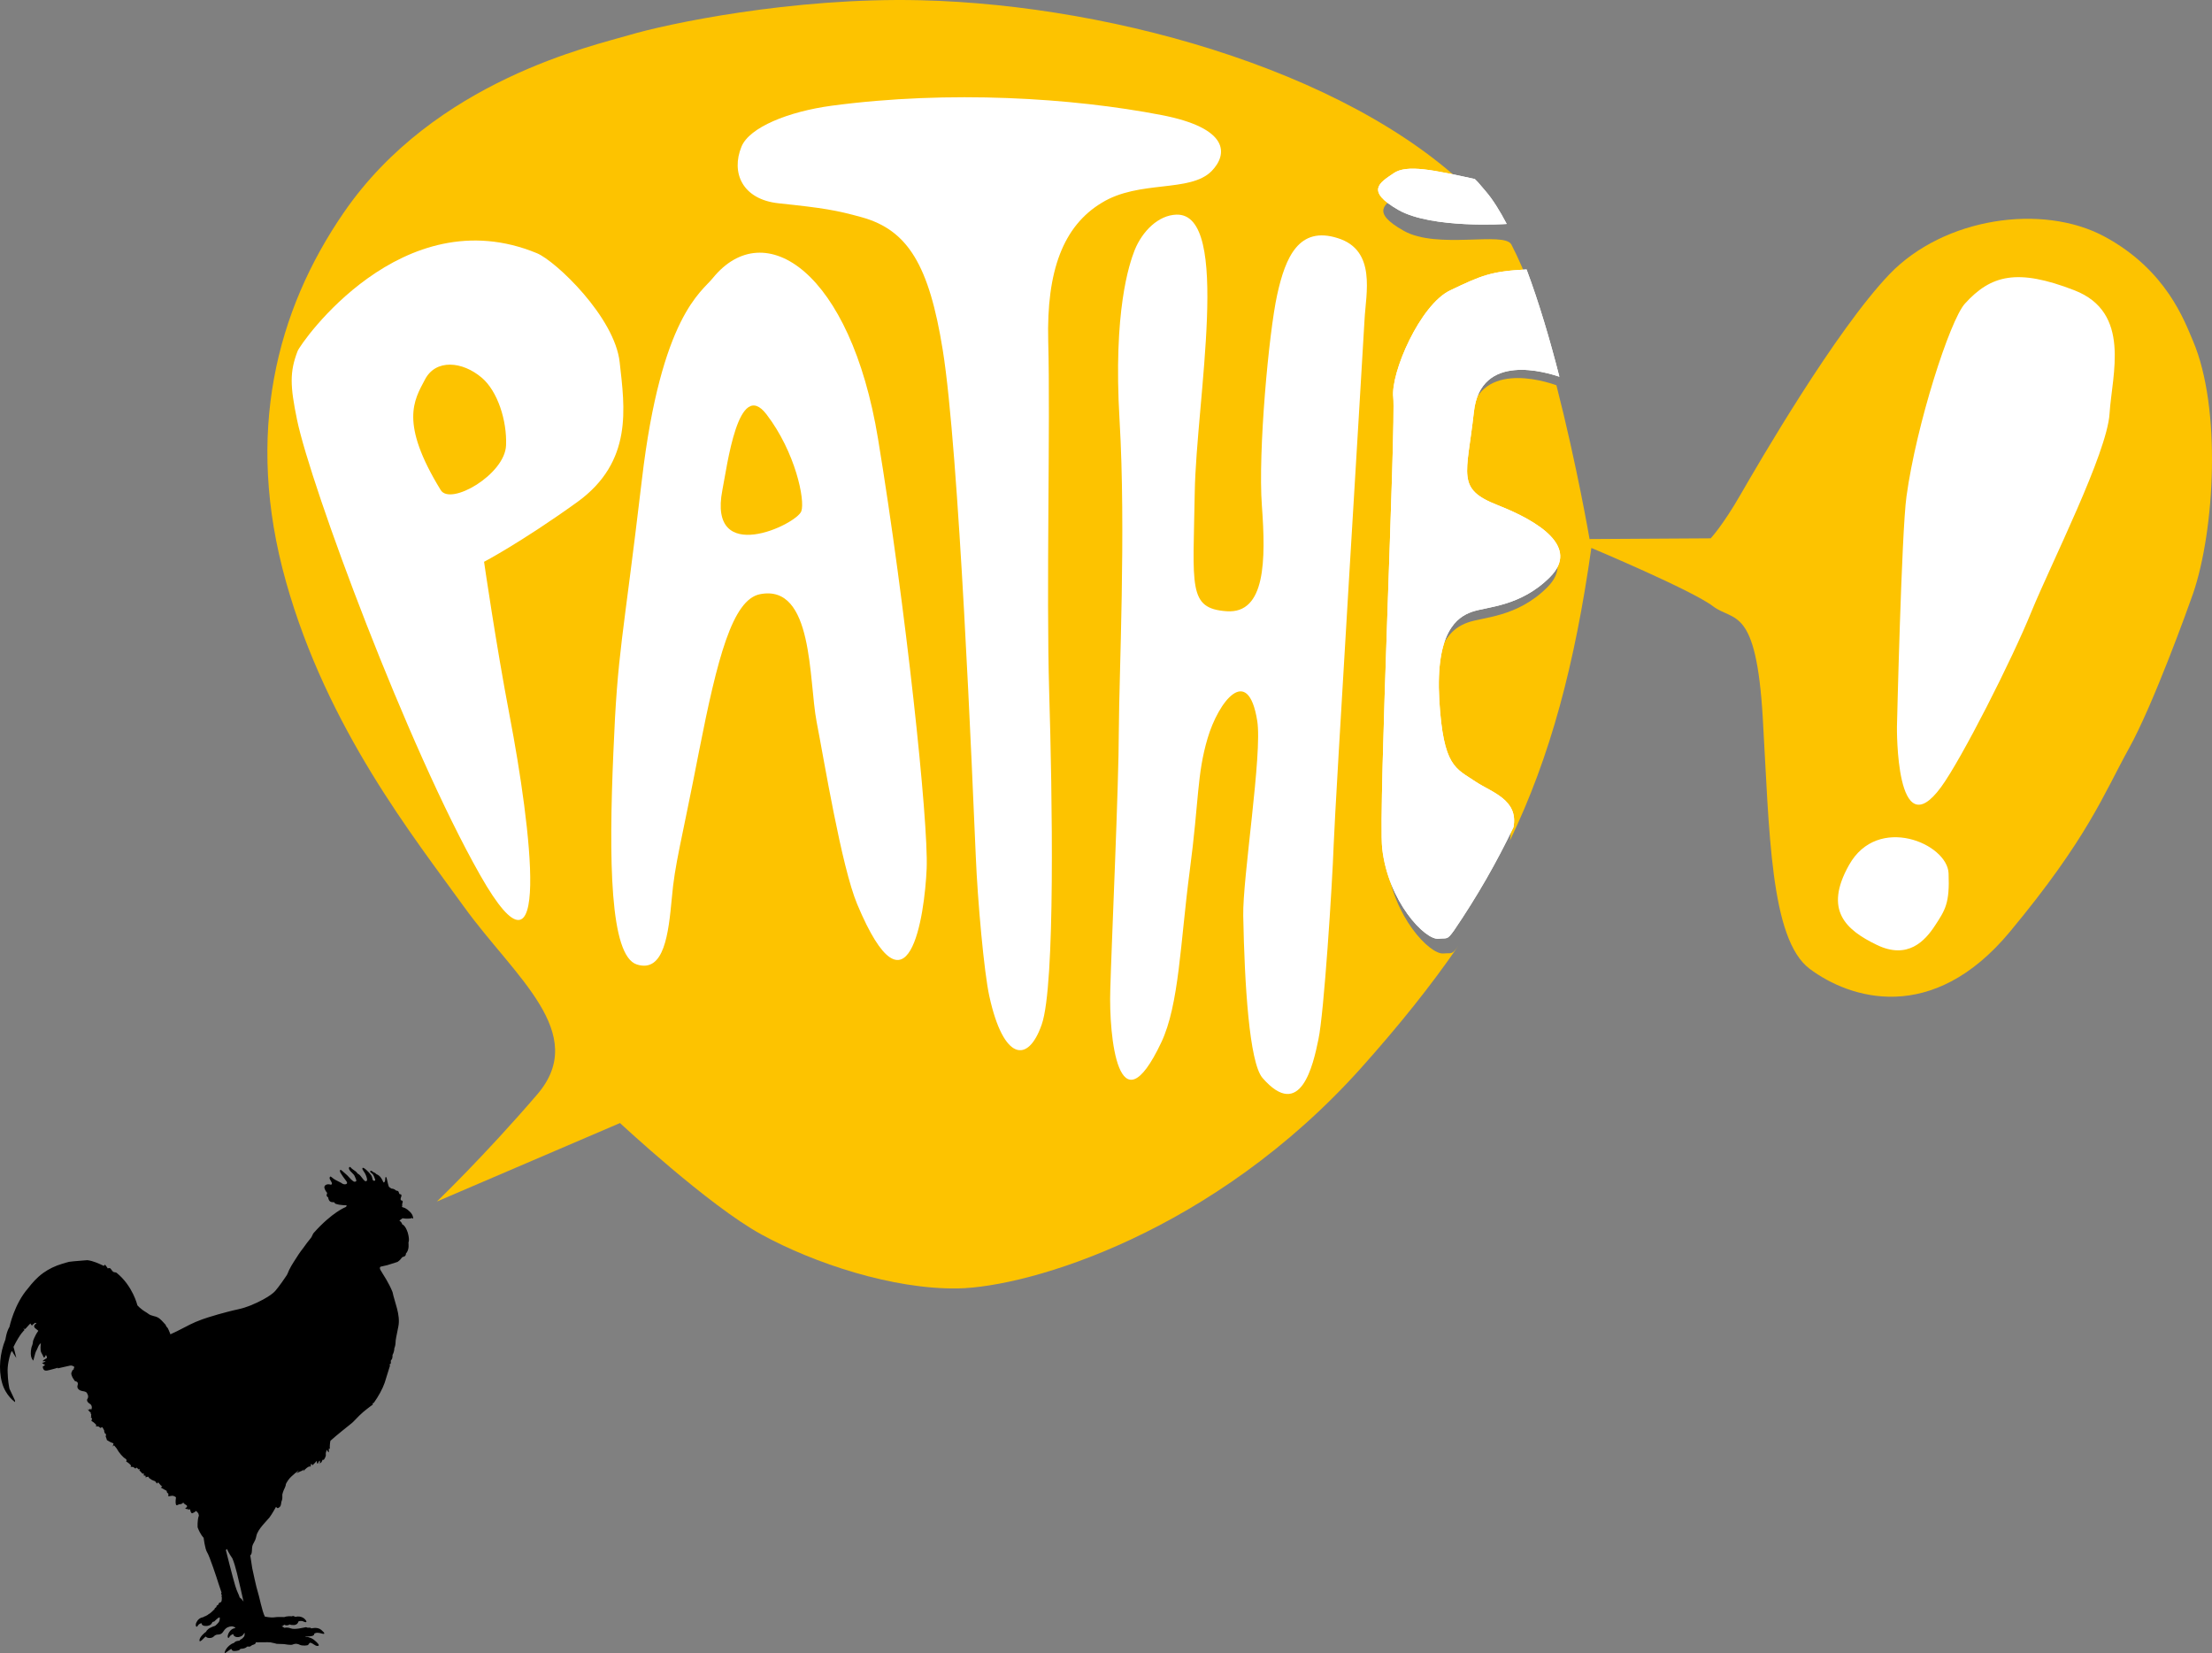 <?xml version="1.0" encoding="UTF-8"?>
<svg xmlns="http://www.w3.org/2000/svg" xmlns:xlink="http://www.w3.org/1999/xlink" width="91px" height="68px" viewBox="0 0 91 68" version="1.1">
  <rect x="0" y="0" width="91" height="68" fill="#808080" stroke="none"/>
  <title>pathe--5</title>
  <g id="wireframes-design" stroke="none" stroke-width="1" fill="none" fill-rule="evenodd">
    <g id="Wireframes-home-marviq-Design" transform="translate(-307, -2348)" fill-rule="nonzero">
      <g id="pathe--5" transform="translate(307, 2348)">
        <path d="M16.987,50.049 C16.958,49.926 16.884,49.857 16.758,49.752 C16.632,49.662 16.562,49.662 16.562,49.662 L16.533,49.633 C16.573,49.583 16.522,49.572 16.555,49.493 C16.584,49.413 16.555,49.391 16.555,49.391 C16.555,49.391 16.474,49.391 16.481,49.312 C16.492,49.233 16.533,49.2 16.51,49.149 C16.488,49.099 16.437,49.16 16.418,49.077 C16.389,48.965 16.344,48.987 16.344,48.987 L16.281,48.965 C16.208,48.886 16.104,48.893 16.104,48.893 L16.001,48.821 C15.927,48.63 15.919,48.406 15.875,48.417 C15.834,48.417 15.864,48.507 15.834,48.59 C15.805,48.669 15.772,48.63 15.772,48.63 C15.627,48.294 15.502,48.333 15.461,48.276 C15.421,48.225 15.398,48.254 15.317,48.185 C15.236,48.113 15.18,48.196 15.288,48.258 C15.391,48.33 15.402,48.46 15.432,48.51 C15.454,48.561 15.409,48.59 15.358,48.561 C15.306,48.521 15.336,48.449 15.265,48.337 C15.191,48.225 14.933,47.972 14.911,48.052 C14.888,48.124 14.985,48.164 15.066,48.377 C15.147,48.601 15.066,48.579 15.044,48.59 C15.022,48.59 14.981,48.568 14.877,48.427 C14.785,48.294 14.711,48.276 14.711,48.276 C14.67,48.196 14.597,48.164 14.515,48.102 C14.434,48.052 14.412,47.969 14.371,48.012 C14.331,48.052 14.36,48.135 14.486,48.247 C14.6,48.359 14.578,48.359 14.63,48.471 C14.682,48.583 14.659,48.604 14.589,48.611 C14.515,48.611 14.36,48.427 14.286,48.348 C14.212,48.276 14.131,48.214 14.057,48.146 C13.983,48.084 13.965,48.157 14.005,48.236 C14.046,48.308 14.161,48.478 14.246,48.583 C14.331,48.687 14.235,48.723 14.172,48.716 C14.109,48.716 14.035,48.655 14.035,48.655 C13.869,48.565 13.847,48.565 13.776,48.521 C13.702,48.482 13.61,48.38 13.588,48.398 C13.566,48.42 13.525,48.449 13.617,48.59 C13.71,48.731 13.606,48.731 13.606,48.731 C13.462,48.68 13.315,48.752 13.348,48.871 C13.377,48.983 13.462,49.074 13.462,49.074 C13.462,49.074 13.451,49.084 13.44,49.146 C13.418,49.207 13.503,49.258 13.503,49.258 C13.503,49.319 13.544,49.442 13.658,49.449 C13.854,49.449 13.688,49.489 13.847,49.529 C14.002,49.579 14.253,49.579 14.253,49.579 C14.275,49.619 14.223,49.651 14.223,49.651 C14.223,49.651 13.673,49.854 12.904,50.717 C12.875,50.745 12.83,50.868 12.801,50.908 C12.686,51.049 12.583,51.182 12.468,51.345 C12.417,51.417 12.332,51.518 12.291,51.587 C12.147,51.821 12.01,52.002 11.896,52.237 C11.866,52.298 11.822,52.428 11.781,52.479 C11.489,52.915 11.334,53.089 11.334,53.089 C11.334,53.089 11.146,53.352 10.307,53.699 C10.119,53.771 10.004,53.811 9.779,53.861 C9.487,53.923 9.239,53.995 8.981,54.064 C8.7,54.154 8.46,54.204 8.046,54.378 C7.776,54.49 7.381,54.724 7.008,54.887 C7.008,54.887 6.996,54.826 6.945,54.724 C6.934,54.703 6.915,54.652 6.904,54.634 C6.882,54.613 6.875,54.594 6.852,54.573 C6.83,54.551 6.83,54.522 6.812,54.493 C6.79,54.464 6.749,54.432 6.719,54.392 C6.616,54.28 6.531,54.179 6.335,54.139 L6.243,54.111 C6.221,54.111 6.191,54.089 6.18,54.089 C6.128,54.067 6.065,54.01 6.025,53.988 C5.777,53.847 5.652,53.692 5.652,53.692 C5.652,53.692 5.463,52.89 4.791,52.352 C4.761,52.331 4.687,52.341 4.654,52.312 C4.602,52.273 4.562,52.179 4.517,52.161 L4.425,52.172 L4.414,52.143 L4.321,52.02 L4.27,52.071 C4.074,51.98 3.845,51.868 3.594,51.836 L3.239,51.865 C3.102,51.876 2.969,51.886 2.844,51.904 C2.751,51.926 2.655,51.955 2.563,51.984 C2.26,52.074 2.012,52.197 1.783,52.359 C1.513,52.551 1.306,52.796 1.159,52.988 C0.586,53.638 0.39,54.58 0.39,54.58 C0.265,54.782 0.224,55.096 0.224,55.096 C-0.005,55.656 -0.068,56.324 0.08,56.862 C0.224,57.411 0.619,57.674 0.619,57.674 L0.619,57.613 C0.545,57.461 0.39,57.126 0.39,57.126 C0.361,56.985 0.327,56.801 0.316,56.476 C0.294,56.151 0.39,55.826 0.42,55.725 C0.442,55.624 0.494,55.573 0.494,55.573 C0.545,55.674 0.671,55.858 0.671,55.858 C0.641,55.717 0.556,55.403 0.556,55.403 C0.837,54.836 1.004,54.714 1.004,54.714 L1.004,54.692 C0.974,54.67 0.952,54.652 0.952,54.652 C1.015,54.674 1.044,54.663 1.044,54.663 C1.159,54.529 1.251,54.439 1.251,54.439 C1.281,54.511 1.325,54.529 1.325,54.529 L1.347,54.468 L1.377,54.479 L1.428,54.418 C1.458,54.407 1.491,54.428 1.491,54.428 L1.543,54.407 C1.428,54.457 1.399,54.548 1.399,54.548 L1.428,54.62 L1.554,54.721 L1.576,54.742 C1.421,54.956 1.358,55.169 1.358,55.169 C1.358,55.23 1.329,55.331 1.329,55.331 C1.266,55.465 1.255,55.678 1.277,55.786 C1.299,55.898 1.369,55.97 1.369,55.97 C1.369,55.97 1.421,55.768 1.451,55.667 C1.48,55.566 1.513,55.544 1.554,55.432 C1.595,55.32 1.657,55.27 1.657,55.27 L1.68,55.248 C1.68,55.299 1.639,55.533 1.702,55.645 C1.776,55.768 1.794,55.847 1.816,55.847 C1.839,55.837 1.89,55.735 1.89,55.735 C1.89,55.735 1.912,55.764 1.92,55.797 C1.942,55.826 1.92,55.869 1.92,55.869 C1.754,55.959 1.754,55.992 1.754,55.992 L1.805,55.992 C1.949,55.981 1.816,56.032 1.816,56.032 C1.724,56.06 1.735,56.093 1.735,56.093 L1.798,56.093 L1.787,56.122 L1.839,56.133 L1.85,56.154 L1.757,56.216 C1.779,56.407 1.883,56.4 2.06,56.349 C2.226,56.31 2.382,56.259 2.382,56.259 L2.371,56.288 C2.371,56.288 2.755,56.198 2.869,56.176 C2.984,56.147 3.065,56.237 3.065,56.237 C3.025,56.266 3.036,56.328 3.036,56.328 C2.962,56.349 2.954,56.44 2.954,56.44 C2.954,56.44 2.914,56.461 2.943,56.562 C2.973,56.674 3.087,56.815 3.087,56.815 C3.191,56.826 3.224,56.887 3.191,56.988 C3.161,57.089 3.22,57.191 3.398,57.223 C3.586,57.245 3.586,57.324 3.586,57.324 C3.66,57.436 3.608,57.526 3.608,57.526 C3.505,57.649 3.723,57.761 3.723,57.761 C3.826,57.873 3.752,57.985 3.752,57.985 L3.723,57.945 L3.723,57.996 L3.682,57.934 L3.682,57.996 L3.608,57.967 C3.671,58.068 3.734,58.108 3.734,58.108 L3.734,58.158 L3.756,58.18 L3.745,58.22 C3.775,58.259 3.734,58.292 3.734,58.292 C3.826,58.353 3.756,58.443 3.756,58.443 C3.893,58.523 3.963,58.617 3.963,58.617 L3.941,58.667 L4.055,58.678 L4.137,58.74 L4.199,58.7 L4.24,58.75 L4.262,58.801 L4.284,58.823 L4.284,58.873 C4.314,58.913 4.296,58.945 4.296,58.945 C4.399,58.974 4.347,59.086 4.347,59.086 C4.369,59.126 4.399,59.238 4.399,59.238 L4.536,59.317 L4.628,59.357 L4.669,59.368 L4.639,59.501 L4.691,59.451 L4.794,59.574 C4.898,59.765 5.064,59.949 5.156,60 C5.249,60.061 5.186,60.112 5.186,60.112 C5.323,60.191 5.393,60.285 5.393,60.285 L5.371,60.335 L5.485,60.346 L5.567,60.408 L5.629,60.368 L5.692,60.44 L5.755,60.429 L5.733,60.48 L5.858,60.614 L5.932,60.624 L5.903,60.686 L5.995,60.707 L5.984,60.769 L6.099,60.74 L6.139,60.801 L6.243,60.873 L6.335,60.913 L6.376,60.924 L6.457,61.025 L6.509,60.975 L6.612,61.097 L6.675,61.148 L6.612,61.188 C6.642,61.209 6.852,61.321 6.852,61.321 L6.875,61.401 L6.926,61.44 L6.926,61.552 C6.926,61.552 6.948,61.552 7.052,61.531 C7.155,61.509 7.24,61.592 7.24,61.592 C7.189,61.957 7.281,61.917 7.281,61.917 L7.373,61.877 C7.51,61.877 7.54,61.798 7.54,61.798 C7.551,61.87 7.684,61.899 7.695,61.949 C7.706,62 7.613,62.051 7.613,62.051 L7.695,62.079 L7.735,62.058 L7.735,62.108 L7.817,62.079 C7.857,62.292 7.92,62.242 7.92,62.242 C7.92,62.242 8.024,62.202 8.046,62.163 C8.068,62.123 8.16,62.253 8.16,62.253 L8.182,62.343 C8.109,62.534 8.131,62.83 8.131,62.83 C8.245,63.134 8.378,63.257 8.378,63.257 C8.378,63.257 8.43,63.712 8.522,63.856 C8.615,63.99 8.936,64.961 8.988,65.134 C9.04,65.297 9.114,65.51 9.114,65.51 C9.114,65.51 9.084,65.571 9.102,65.582 C9.132,65.582 9.125,65.622 9.125,65.622 C9.095,65.683 9.125,65.672 9.125,65.701 C9.125,65.73 9.136,65.914 9.062,65.914 C8.988,65.925 8.988,66.004 8.988,66.004 C8.884,66.055 8.907,66.077 8.907,66.095 C8.896,66.116 8.833,66.156 8.833,66.156 L8.833,66.185 L8.759,66.257 C8.737,66.286 8.633,66.369 8.633,66.369 L8.582,66.398 L8.53,66.438 L8.489,66.459 L8.448,66.481 L8.408,66.492 L8.378,66.513 L8.356,66.524 C8.212,66.546 8.127,66.636 8.075,66.748 C8.024,66.86 8.075,66.983 8.138,66.871 C8.201,66.77 8.293,66.77 8.293,66.77 C8.293,66.77 8.282,66.871 8.437,66.882 C8.593,66.893 8.666,66.831 8.685,66.81 C8.707,66.788 8.737,66.73 8.737,66.73 C8.748,66.708 8.811,66.701 8.811,66.701 C8.873,66.64 8.903,66.611 8.966,66.56 C9.029,66.521 9.04,66.531 9.04,66.531 C9.04,66.531 9.051,66.622 9.017,66.694 C8.988,66.766 8.851,66.878 8.851,66.878 C8.715,66.918 8.611,66.979 8.593,66.99 C8.57,67.001 8.489,67.091 8.489,67.091 L8.489,67.113 C8.397,67.174 8.23,67.326 8.208,67.449 C8.186,67.571 8.29,67.488 8.345,67.427 L8.448,67.326 L8.478,67.326 C8.508,67.387 8.696,67.405 8.781,67.326 C8.862,67.236 8.936,67.236 8.988,67.236 C9.04,67.225 9.114,67.236 9.206,67.084 C9.309,66.932 9.424,66.911 9.509,66.9 C9.594,66.889 9.686,66.95 9.686,66.95 L9.664,66.972 C9.498,67.001 9.405,67.145 9.372,67.268 C9.35,67.369 9.402,67.409 9.435,67.34 C9.465,67.268 9.561,67.228 9.579,67.218 C9.601,67.218 9.601,67.239 9.601,67.239 C9.623,67.329 9.756,67.362 9.86,67.329 C9.974,67.301 10.004,67.239 10.026,67.207 C10.048,67.178 10.067,67.167 10.067,67.167 C10.067,67.167 10.067,67.246 10.056,67.29 C10.045,67.329 9.952,67.412 9.952,67.412 C9.86,67.452 9.86,67.485 9.86,67.485 C9.683,67.506 9.671,67.535 9.653,67.557 C9.631,67.568 9.612,67.586 9.612,67.586 C9.476,67.626 9.365,67.748 9.32,67.81 C9.269,67.871 9.206,68.034 9.269,67.994 C9.35,67.932 9.487,67.842 9.487,67.842 C9.538,67.802 9.516,67.871 9.579,67.904 C9.671,67.932 9.838,67.882 9.838,67.882 C9.867,67.831 9.912,67.821 9.912,67.821 C10.1,67.821 10.17,67.73 10.17,67.73 L10.285,67.73 L10.377,67.669 C10.566,67.618 10.514,67.557 10.514,67.557 C10.577,67.557 11.053,67.546 11.127,67.557 C11.201,67.568 11.386,67.618 11.386,67.618 L11.689,67.629 C11.689,67.629 11.959,67.68 12.032,67.651 C12.169,67.589 12.262,67.622 12.343,67.662 C12.424,67.701 12.664,67.701 12.686,67.651 C12.709,67.6 12.76,67.571 12.76,67.571 C12.886,67.593 12.956,67.712 13.071,67.705 C13.185,67.694 13.06,67.571 12.915,67.452 C12.771,67.34 12.572,67.319 12.572,67.319 L12.561,67.308 C12.624,67.286 12.583,67.329 12.768,67.308 C12.956,67.286 12.923,67.207 12.923,67.207 C12.997,67.145 13.111,67.156 13.244,67.196 C13.388,67.236 13.37,67.174 13.215,67.044 C13.06,66.911 12.808,66.983 12.808,66.983 L12.768,66.954 L12.653,66.954 L12.59,66.932 C12.465,66.954 12.132,67.044 11.966,66.983 C11.8,66.921 11.707,66.961 11.707,66.961 L11.582,66.889 C11.656,66.9 11.685,66.828 11.685,66.828 C11.811,66.9 11.925,66.817 11.925,66.817 C11.925,66.817 11.925,66.846 12.092,66.846 C12.258,66.835 12.28,66.694 12.28,66.694 C12.332,66.665 12.446,66.683 12.446,66.683 C12.675,66.795 12.59,66.661 12.59,66.661 C12.424,66.42 12.154,66.51 12.154,66.51 C12.029,66.438 12.018,66.488 12.018,66.488 C11.811,66.466 11.696,66.517 11.696,66.517 C11.559,66.517 11.426,66.506 11.282,66.528 C11.146,66.55 10.898,66.499 10.898,66.499 C10.784,66.297 10.658,65.625 10.606,65.484 C10.555,65.351 10.377,64.509 10.377,64.509 L10.296,63.982 C10.359,63.921 10.359,63.881 10.37,63.679 C10.381,63.477 10.495,63.455 10.547,63.181 C10.599,62.906 10.983,62.552 11.087,62.419 C11.19,62.285 11.356,61.982 11.356,61.982 C11.419,62.072 11.46,62.033 11.523,61.971 C11.574,61.91 11.563,61.787 11.585,61.747 C11.608,61.708 11.615,61.625 11.615,61.625 L11.615,61.473 C11.644,61.339 11.718,61.198 11.718,61.198 L11.748,61.119 L11.759,61.068 C11.759,61.068 11.737,61.058 11.862,60.877 C11.988,60.697 12.298,60.48 12.298,60.48 L12.195,60.603 C12.258,60.563 12.443,60.491 12.443,60.491 L12.505,60.44 L12.476,60.52 C12.723,60.245 12.779,60.335 12.779,60.335 L12.79,60.234 C12.812,60.184 12.853,60.274 12.853,60.274 C12.956,60.184 13.03,60.09 13.03,60.09 L13.041,60.191 L13.082,60.202 C13.093,60.122 13.156,60.079 13.156,60.079 C13.178,60.141 13.145,60.231 13.145,60.231 L13.185,60.159 L13.196,60.18 C13.237,60.141 13.27,60.047 13.27,60.047 L13.322,60.047 C13.322,60.047 13.425,59.913 13.403,59.823 C13.392,59.733 13.455,59.631 13.455,59.631 C13.466,59.711 13.529,59.743 13.529,59.743 L13.529,59.581 L13.569,59.603 C13.558,59.44 13.592,59.267 13.592,59.267 C13.81,59.065 14.412,58.588 14.412,58.588 C14.578,58.465 14.704,58.285 14.933,58.09 C15.162,57.898 15.339,57.775 15.339,57.775 L15.328,57.725 L15.38,57.703 C15.568,57.44 15.742,57.126 15.827,56.873 C15.908,56.62 16.045,56.172 16.045,56.172 L16.023,56.122 C16.126,56.111 16.045,55.981 16.097,55.938 C16.159,55.898 16.148,55.735 16.148,55.735 C16.23,55.584 16.222,55.461 16.222,55.461 C16.252,55.41 16.274,55.277 16.274,55.197 C16.274,55.118 16.304,54.984 16.389,54.558 C16.481,54.082 16.233,53.565 16.148,53.147 C15.993,52.76 15.786,52.468 15.661,52.255 C15.587,52.132 15.661,52.103 15.661,52.103 L15.93,52.042 L16.355,51.908 C16.355,51.908 16.459,51.836 16.499,51.774 C16.54,51.713 16.573,51.702 16.573,51.702 C16.717,51.681 16.699,51.561 16.699,51.561 C16.854,51.41 16.802,51.114 16.802,51.114 C16.802,51.114 16.865,51.013 16.773,50.698 C16.669,50.384 16.544,50.363 16.544,50.363 C16.544,50.363 16.555,50.352 16.514,50.29 C16.485,50.229 16.433,50.229 16.433,50.229 C16.455,50.179 16.485,50.168 16.525,50.139 C16.555,50.099 16.599,50.117 16.599,50.117 C16.673,50.128 16.703,50.128 16.788,50.128 C16.873,50.128 16.913,50.117 16.954,50.099 C16.946,50.099 17.031,50.182 16.987,50.049 M9.864,65.719 C9.812,65.546 9.76,65.506 9.675,65.221 C9.583,64.925 9.291,63.758 9.291,63.758 L9.343,63.719 C9.394,63.87 9.561,64.105 9.561,64.105 C9.697,64.43 9.808,64.968 9.893,65.322 C9.974,65.687 10.019,65.882 10.019,65.882 C9.937,65.752 9.864,65.719 9.864,65.719" id="Shape" fill="#000000"></path>
        <path d="M59.379,39.221 C58.824,39.272 57.302,37.7 57.068,35.521 C56.914,34.04 57.635,18.156 57.522,17.158 C57.408,16.16 58.633,13.386 59.866,12.801 C61.171,12.183 61.552,12.019 63,11.949 C62.744,11.262 62.466,10.615 62.177,10.059 C61.888,9.503 59.123,10.275 57.748,9.493 C56.37,8.721 56.977,8.392 57.533,8.001 C58.088,7.621 59.229,7.888 60.864,8.228 C60.864,8.228 60.926,8.29 61.018,8.37 C56.165,3.132 46.027,0.203 37.864,0.01 C32.55,-0.115 27.379,0.997 25.898,1.439 C24.417,1.881 17.889,3.3 14.148,8.736 C11.372,12.764 10.055,17.838 11.763,23.922 C13.471,30.005 17.048,34.465 19.103,37.32 C21.158,40.167 24.274,42.5 22.095,45.026 C19.926,47.552 17.973,49.424 17.973,49.424 L25.507,46.196 C25.507,46.196 29.146,49.588 31.325,50.78 C33.505,51.972 36.734,53.039 39.397,52.999 C42.366,52.948 49.933,50.689 55.989,43.936 C57.551,42.189 58.878,40.537 59.997,38.903 C59.72,39.294 59.741,39.188 59.379,39.221" id="Path" fill="#FDC300"></path>
        <path d="M90.221,14.03 C89.874,13.225 89.138,11.109 86.57,9.727 C84.009,8.356 79.97,8.952 77.734,11.277 C75.509,13.602 72.34,19.067 71.604,20.345 C70.869,21.623 70.376,22.144 70.376,22.144 L65.393,22.174 C65.393,22.174 64.878,19.157 64.03,15.848 C63.537,15.669 60.726,14.779 60.45,17.316 C60.166,19.954 59.704,20.501 61.458,21.179 C63.201,21.861 64.889,22.927 63.649,24.164 C62.41,25.401 60.995,25.378 60.376,25.609 C59.756,25.829 58.852,26.447 59.02,29.253 C59.188,32.069 59.692,32.092 60.544,32.658 C61.204,33.098 62.347,33.392 62.119,34.573 C63.787,31.108 64.784,27.349 65.467,22.539 C65.467,22.539 69.611,24.279 70.473,24.939 C71.332,25.587 72.246,24.898 72.519,29.525 C72.791,34.152 72.814,38.626 74.449,39.852 C76.084,41.078 79.485,42.188 82.688,38.325 C85.898,34.461 86.54,32.669 87.578,30.795 C88.586,28.985 90.034,24.954 90.221,24.417 C91.113,21.809 91.397,16.795 90.221,14.03" id="Path" fill="#FDC300"></path>
        <g id="Group" transform="translate(12, 4)" fill="#FFFFFF">
          <path d="M13.494,10.909 C13.299,9.052 10.863,6.737 10.089,6.416 C4.542,4.124 0.374,10.101 0.242,10.444 C-0.088,11.304 -0.066,11.876 0.22,13.268 C0.789,16.008 4.758,26.718 7.749,31.99 C10.761,37.299 9.832,29.97 8.967,25.448 C8.398,22.468 7.914,19.109 7.914,19.109 C7.914,19.109 9.44,18.311 11.751,16.65 C14.052,14.985 13.699,12.766 13.494,10.909 M17.324,7.439 C16.869,8.011 15.2,8.986 14.407,15.731 C13.615,22.454 13.406,22.705 13.233,26.969 C13.046,31.329 13.079,35.323 14.202,35.674 C15.325,36.029 15.501,34.397 15.637,32.957 C15.761,31.513 16.018,30.716 16.759,26.895 C17.511,23.078 18.131,20.667 19.265,20.442 C21.474,20.006 21.265,23.971 21.595,25.691 C21.903,27.268 22.615,31.639 23.264,33.193 C25.377,38.236 26.038,33.681 26.122,31.731 C26.203,29.789 25.256,20.94 24.123,14.058 C22.996,7.177 19.459,4.814 17.324,7.439" id="Shape"></path>
          <path d="M37.848,3.034 C38.519,2.34 38.581,1.27 35.775,0.731 C32.124,0.026 27.061,-0.296 22.226,0.347 C20.432,0.587 18.821,1.24 18.502,2.038 C18.069,3.097 18.531,4.205 20.039,4.363 C21.896,4.559 22.391,4.644 23.451,4.936 C25.359,5.464 26.225,6.929 26.782,10.385 C27.454,14.516 28.008,28.139 28.144,31.244 C28.217,33.038 28.485,36.018 28.701,36.981 C29.277,39.617 30.29,39.772 30.855,38.144 C31.423,36.534 31.288,28.649 31.163,24.477 C31.038,20.294 31.214,13.416 31.123,10.03 C31.049,7.136 31.743,5.298 33.32,4.345 C34.865,3.389 36.96,3.939 37.848,3.034" id="Path"></path>
          <path d="M43.035,5.796 C41.436,5.286 40.882,6.575 40.541,8.129 C40.199,9.683 39.748,14.583 39.913,16.805 C40.078,19.035 40.067,21.257 38.46,21.143 C36.861,21.029 37.088,20.146 37.151,16.255 C37.213,12.489 38.677,4.759 36.398,4.829 C35.657,4.851 34.997,5.504 34.678,6.291 C34.461,6.852 33.79,8.772 34.058,13.287 C34.326,17.802 34.036,23.809 34.028,26.031 C34.028,28.261 33.727,34.832 33.676,36.719 C33.614,38.609 34.006,42.604 35.771,38.886 C36.512,37.328 36.556,34.766 36.945,31.82 C37.334,28.874 37.235,27.877 37.679,26.371 C38.123,24.864 39.341,23.277 39.722,25.654 C39.939,26.995 39.113,32.13 39.146,33.677 C39.198,36.449 39.392,39.706 39.939,40.341 C41.505,42.135 42.023,39.813 42.239,38.753 C42.467,37.694 42.808,32.414 42.867,30.742 C42.925,29.069 44.022,11.241 44.136,9.148 C44.191,8.077 44.635,6.294 43.035,5.796 M48.707,28.154 C47.882,27.593 47.376,27.563 47.21,24.779 C47.056,22 47.933,21.387 48.55,21.169 C49.159,20.951 50.549,20.962 51.767,19.736 C52.985,18.511 51.334,17.455 49.614,16.779 C47.893,16.104 48.344,15.565 48.634,12.951 C48.902,10.451 51.664,11.334 52.152,11.496 C51.771,10.001 51.316,8.454 50.802,7.084 C49.349,7.158 48.957,7.324 47.658,7.945 C46.422,8.535 45.204,11.337 45.317,12.345 C45.431,13.342 44.697,29.383 44.862,30.89 C45.101,33.079 46.627,34.677 47.181,34.615 C47.541,34.574 47.522,34.688 47.819,34.271 C48.77,32.872 49.573,31.469 50.263,30.026 C50.479,28.892 49.357,28.589 48.707,28.154" id="Shape"></path>
          <path d="M48.707,28.154 C47.882,27.593 47.376,27.563 47.21,24.779 C47.056,22 47.933,21.387 48.55,21.169 C49.159,20.951 50.549,20.962 51.767,19.736 C52.985,18.511 51.334,17.455 49.614,16.779 C47.893,16.104 48.344,15.565 48.634,12.951 C48.902,10.451 51.664,11.334 52.152,11.496 C51.771,10.001 51.316,8.454 50.802,7.084 C49.349,7.158 48.957,7.324 47.658,7.945 C46.422,8.535 45.204,11.337 45.317,12.345 C45.431,13.342 44.697,29.383 44.862,30.89 C45.101,33.079 46.627,34.677 47.181,34.615 C47.541,34.574 47.522,34.688 47.819,34.271 C48.77,32.872 49.573,31.469 50.263,30.026 C50.479,28.892 49.357,28.589 48.707,28.154 M64.069,31.58 C63.016,33.448 63.944,34.256 65.213,34.869 C66.483,35.482 67.195,34.703 67.605,34.072 C68.027,33.43 68.214,33.149 68.163,31.923 C68.112,30.698 65.246,29.476 64.069,31.58 M73.34,7.941 C70.988,7.029 69.906,7.31 68.834,8.491 C68.214,9.178 66.835,13.471 66.431,16.421 C66.226,17.905 66.039,25.894 66.039,25.894 C66.039,25.894 65.976,30.938 67.855,28.375 C68.691,27.235 70.772,23.137 71.579,21.143 C72.393,19.16 74.683,14.638 74.785,13.017 C74.888,11.396 75.692,8.856 73.34,7.941 M45.321,3.134 C44.763,3.518 44.154,3.85 45.537,4.64 C46.921,5.419 49.98,5.213 49.98,5.213 L49.98,5.202 C49.702,4.674 49.412,4.205 49.115,3.861 C49.012,3.747 48.909,3.614 48.806,3.5 L48.671,3.363 C47.034,3.009 45.868,2.739 45.321,3.134" id="Shape"></path>
          <path d="M45.321,3.134 C44.763,3.518 44.154,3.85 45.537,4.64 C46.921,5.419 49.98,5.213 49.98,5.213 L49.98,5.202 C49.702,4.674 49.412,4.205 49.115,3.861 C49.012,3.747 48.909,3.614 48.806,3.5 L48.671,3.363 C47.034,3.009 45.868,2.739 45.321,3.134" id="Path"></path>
        </g>
        <path d="M29.718,20.157 C29.106,23.315 32.77,21.575 32.966,21.029 C33.128,20.577 32.723,18.601 31.539,17.052 C30.37,15.511 29.913,19.19 29.718,20.157 M19.82,15.538 C19.027,14.861 17.926,14.754 17.481,15.615 C17.032,16.463 16.431,17.389 18.132,20.161 C18.538,20.814 20.779,19.515 20.819,18.314 C20.859,17.301 20.471,16.089 19.82,15.538" id="Shape" fill="#FDC300"></path>
      </g>
    </g>
  </g>
</svg>
